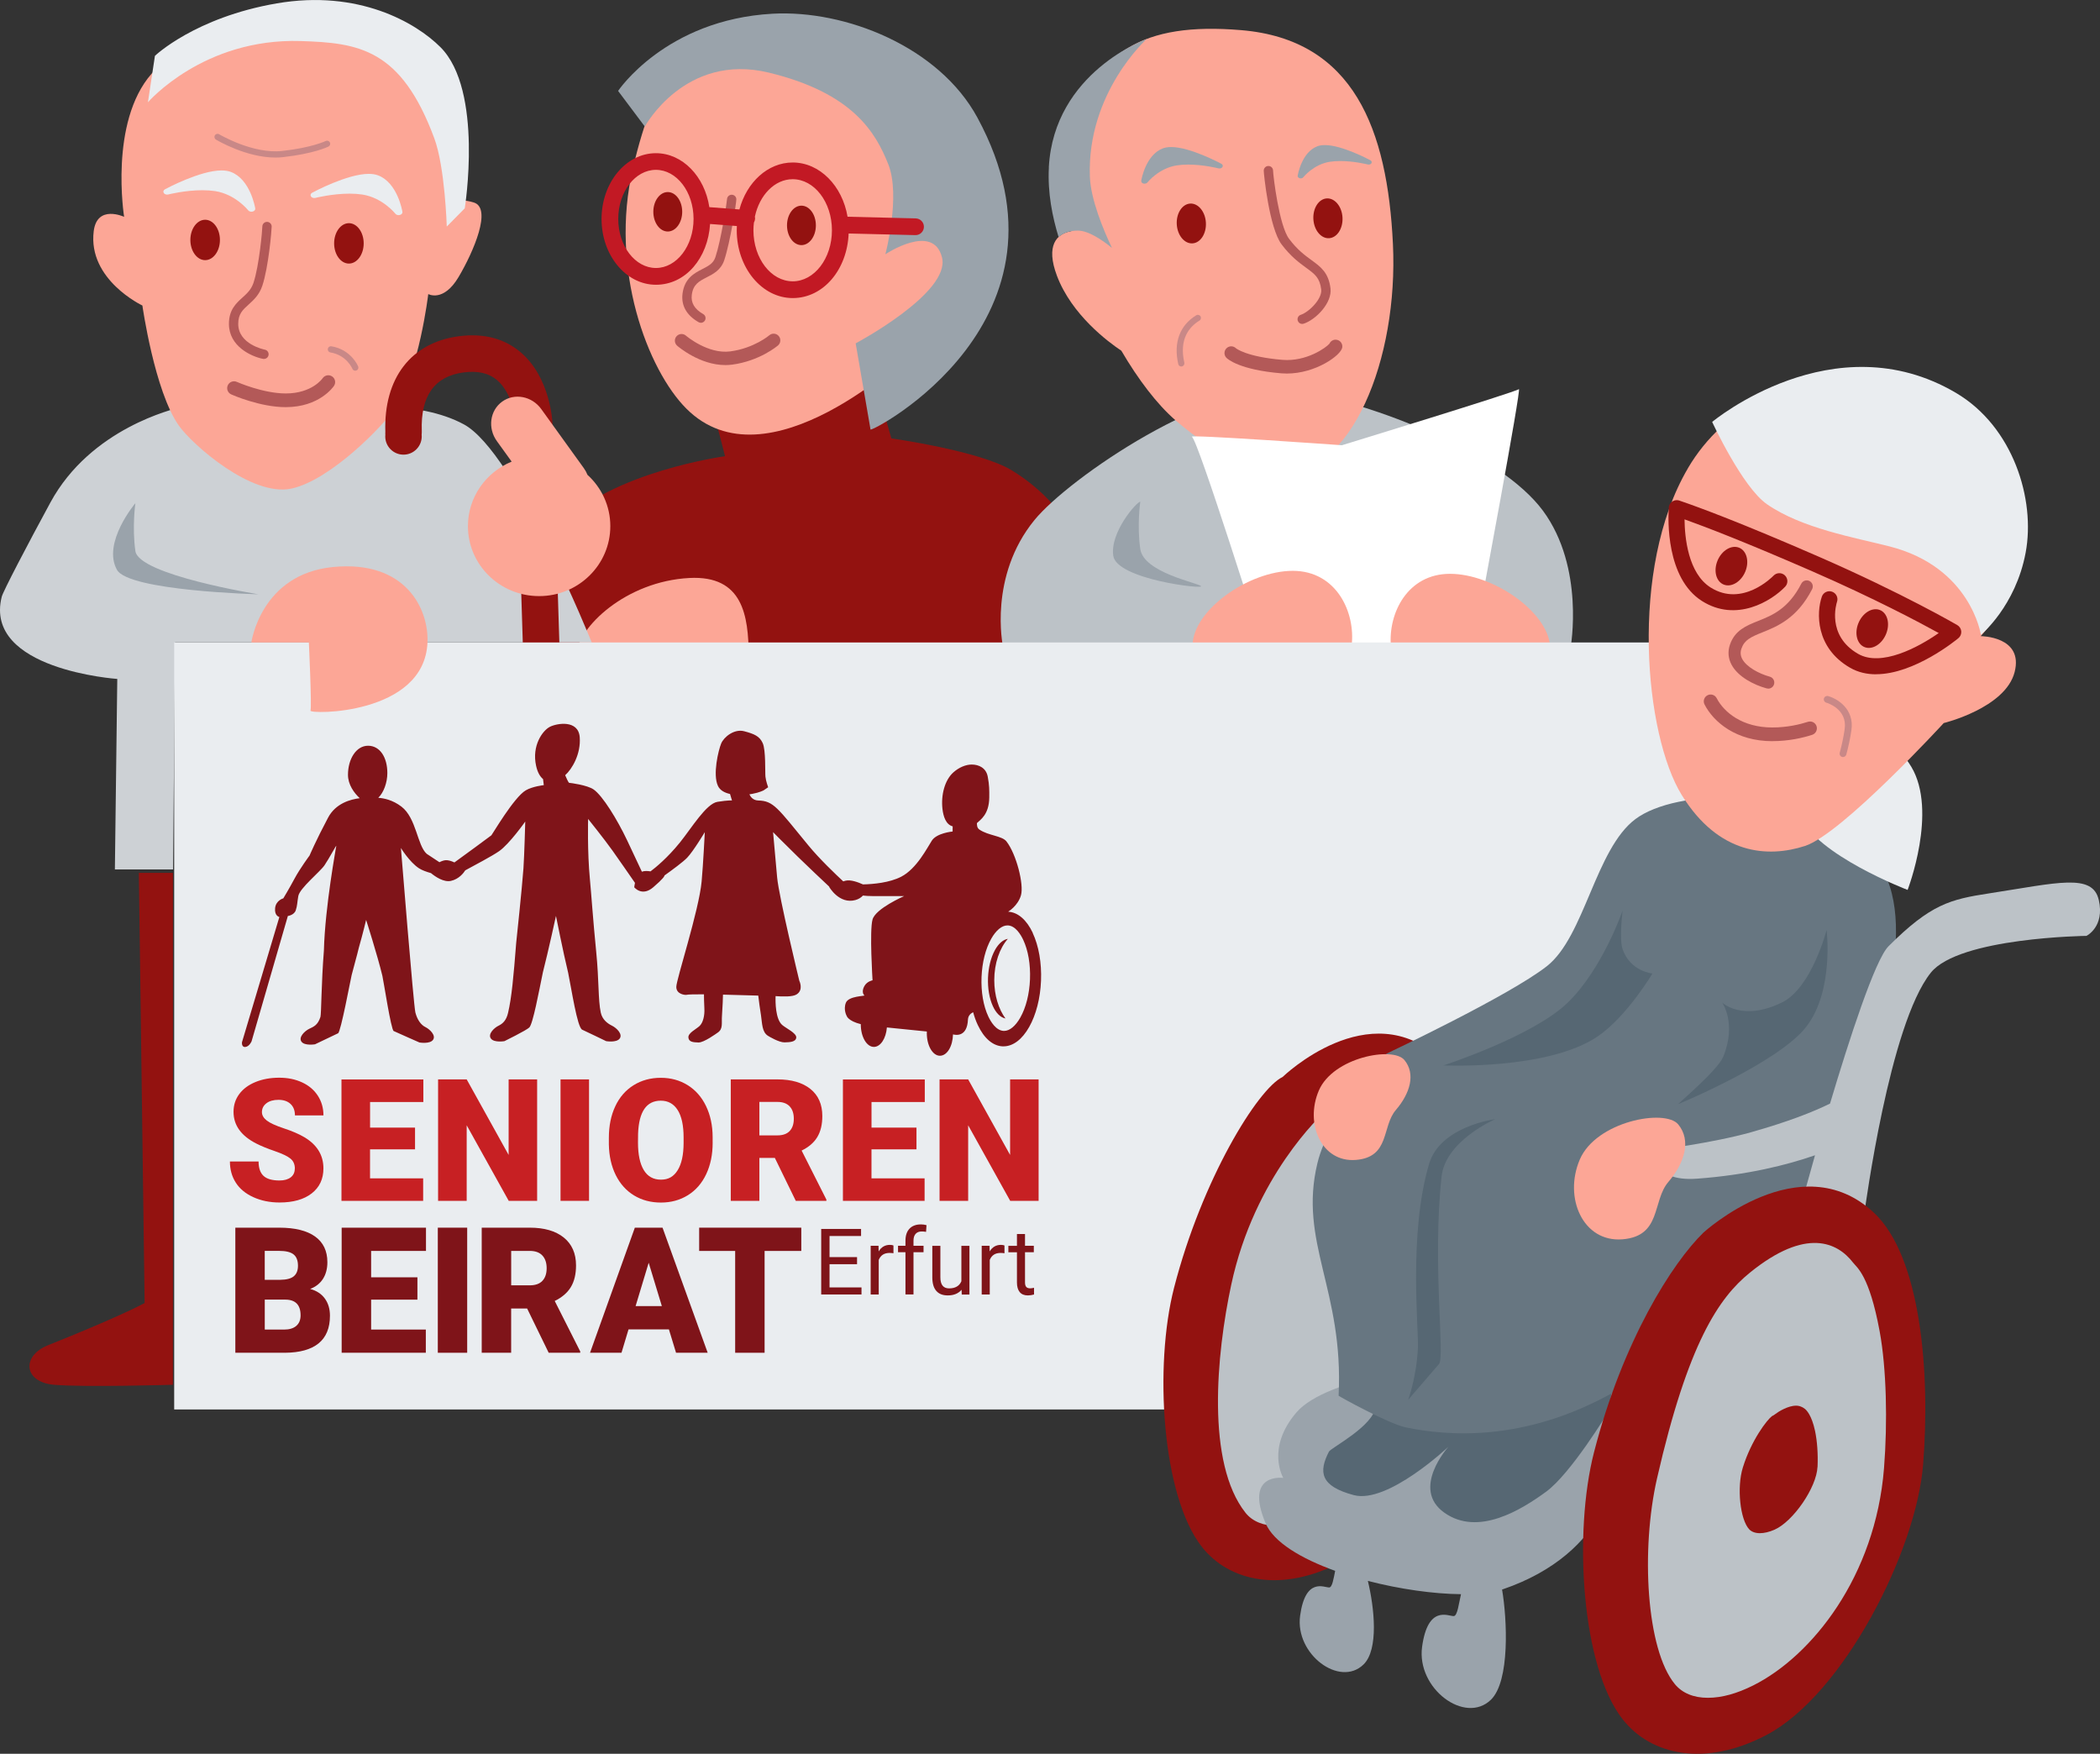 <?xml version="1.0" encoding="UTF-8"?><svg id="Ebene_2" xmlns="http://www.w3.org/2000/svg" viewBox="0 0 674.88 563.59"><rect x="0" y="0" width="674.88" height="563.59" fill="#333333" stroke="none"/><defs><style>.cls-1{fill:#677681;}.cls-2{fill:#eaedf0;}.cls-3{fill:#fff;}.cls-4{fill:#fca696;}.cls-5{fill:#7f1419;}.cls-6{fill:#931210;}.cls-7{fill:#cdd1d5;}.cls-8{fill:#b35958;}.cls-9{fill:#bcc2c7;}.cls-10{fill:#c21924;}.cls-11{fill:#c72023;}.cls-12{fill:#c98887;}.cls-13{fill:#9aa3ab;}.cls-14{fill:#566773;}.cls-15{fill:none;stroke:#c98887;stroke-linecap:round;stroke-linejoin:round;stroke-width:2px;}</style></defs><g id="_Ebene_"><g><path class="cls-6" d="m168.1,210.55s-3.82-24.96,12.41-41.99c16.22-17.03,52.49-21.95,52.49-21.95,0,0-2.86-11.45-2.86-10.5s2.86-10.5,14.32-10.5c24.83,0,36.27-4.77,36.27-4.77l5.73,20.04s28.4,3.99,38.65,10.24c33.44,20.39,27.73,59.43,27.73,59.43h-184.72Z"/><path class="cls-4" d="m218.68,23.49c-.67.67-7.64-1.91-15.27,30.54-7.64,32.45,4.77,64.9,17.18,77.3,25.84,25.84,70.62-16.23,75.4-21,4.77-4.77,19.09-21,10.5-52.49-8.59-31.49-51.54-43.9-62.03-44.85-10.5-.95-24.81,9.54-25.77,10.5"/><path class="cls-6" d="m262.2,72.43c0,3.5-2.08,6.34-4.64,6.34s-4.64-2.84-4.64-6.34,2.08-6.34,4.64-6.34,4.64,2.84,4.64,6.34"/><path class="cls-6" d="m219.24,68.06c0,3.5-2.08,6.34-4.64,6.34s-4.64-2.84-4.64-6.34,2.08-6.34,4.64-6.34,4.64,2.84,4.64,6.34"/><path class="cls-8" d="m225.24,103.73c-.25,0-.51-.06-.74-.2-3.85-2.2-5.63-5.35-5.16-9.12.62-4.99,3.82-6.63,6.39-7.95,1.96-1.01,3.51-1.8,4.17-3.79,1.86-5.58,3.71-17.72,3.74-18.63.03-.81.69-1.46,1.5-1.46h.03c.82.02,1.47.66,1.47,1.48,0,1.09-1.92,13.63-3.89,19.56-1.05,3.15-3.49,4.41-5.65,5.51-2.43,1.25-4.35,2.23-4.78,5.65-.32,2.54.88,4.55,3.67,6.15.72.41.97,1.33.56,2.05-.28.48-.78.76-1.3.76Z"/><path class="cls-8" d="m233.11,117.32c-8.25,0-15.17-5.95-15.49-6.22-.89-.78-.99-2.14-.21-3.03.78-.89,2.13-.99,3.03-.21.11.1,7.09,6.03,14.28,5.06,7.59-1.01,12.47-5.13,12.51-5.17.9-.78,2.26-.67,3.03.23.77.9.67,2.26-.23,3.03-.24.2-5.9,4.99-14.74,6.17-.74.1-1.46.14-2.18.14Z"/><path class="cls-13" d="m198.64,29.22l8.59,11.45s12.94-23.87,39.9-17.32c26.96,6.54,34.29,19.24,38.34,29.44,4.06,10.21-.94,28.92-.94,28.92,0,0,15.42-10.31,18.21,1.05,2.79,11.36-27.75,27.58-27.75,27.58l4.77,27.68c0,1.11,69.67-35.03,34.36-100.21-12.35-22.8-42.43-34.7-65.85-33.4-34.36,1.91-49.63,24.81-49.63,24.81"/><path class="cls-4" d="m240.62,210.55c-.12-12.63-1.82-25.72-19.08-24.81-20.4,1.07-35.88,15.85-36.4,24.81h55.47Z"/><path class="cls-10" d="m294.29,70.18l-21.91-.53c-1.67-9.93-8.94-17.43-17.63-17.43-7.99,0-14.78,6.34-17.12,15.09l-9.67-.74c-1.48-9.85-8.61-17.34-17.17-17.34-9.63,0-17.47,9.48-17.47,21.14s7.84,21.14,17.47,21.14,16.72-8.63,17.41-19.53l8.61.66c-.02.45-.04.91-.04,1.37,0,12.01,8.07,21.78,17.99,21.78s17.52-9.22,17.97-20.75l21.44.52s.04,0,.07,0c1.45,0,2.65-1.16,2.68-2.62.04-1.48-1.14-2.71-2.62-2.75Zm-83.5,15.94c-6.67,0-12.1-7.07-12.1-15.77s5.43-15.77,12.1-15.77,12.1,7.07,12.1,15.77-5.43,15.77-12.1,15.77Zm43.96,4.28c-6.96,0-12.62-7.36-12.62-16.41,0-.85.06-1.67.16-2.48.19-.34.33-.72.36-1.13.02-.25,0-.5-.06-.73,1.47-6.94,6.35-12.06,12.15-12.06,6.96,0,12.62,7.36,12.62,16.41s-5.66,16.41-12.62,16.41Z"/></g><g><path class="cls-9" d="m504.75,208.05s4.63-25.58-8.87-43.9c-13.5-18.32-54.01-34.72-80.04-38.58-26.04-3.86-72.45,28.17-83.38,41.53-14.84,18.13-10.17,40.45-10.17,40.45l182.46.5Z"/><path class="cls-4" d="m447.65,78.45c-1.76-36.78-12.5-65.7-48.72-68.76-32.41-2.74-45.73,7.51-55.39,30.61-3.5,8.37-2.68,20.74.75,33.97-4.8.81-8.25,4.68-4.64,14.3,4.74,12.64,16.59,21.39,20.72,24.14,5.42,9.25,11.44,17.16,17.26,22.23,13.85,12.08,27.76,17.39,33.02,17.57,23.71.86,38.76-37.28,37-74.07Z"/><path class="cls-6" d="m378.18,72.07c.19,3.53,2.45,6.28,5.03,6.14s4.52-3.12,4.33-6.65c-.19-3.53-2.45-6.28-5.03-6.14-2.58.14-4.52,3.12-4.33,6.65"/><path class="cls-8" d="m418.49,104.1c-.63,0-1.21-.4-1.42-1.03-.26-.79.16-1.64.95-1.9,2.75-.92,6.95-5.21,6.58-8.16-.47-3.77-2.03-4.91-4.87-6.98-2.2-1.61-4.94-3.61-7.87-7.5-3.97-5.29-5.73-22.69-5.73-23.69,0-.83.67-1.5,1.5-1.5s1.5.67,1.5,1.49c.04,1.74,1.94,17.64,5.13,21.9,2.65,3.54,5.09,5.31,7.24,6.88,2.92,2.13,5.45,3.97,6.08,9.03.59,4.74-4.73,10.09-8.61,11.38-.16.05-.32.08-.47.08Zm-9.35-49.26h0,0Z"/><path class="cls-8" d="m413.56,120.04c-.59,0-1.18-.02-1.77-.07-13.43-1.12-17.25-4.58-17.64-4.97-.85-.85-.85-2.22,0-3.07.85-.85,2.22-.85,3.07,0h0s3.29,2.74,14.93,3.71c7.7.64,14.04-3.94,15.08-5.18.38-.86,1.3-1.42,2.28-1.28,1.19.16,2.02,1.25,1.86,2.44-.34,2.54-8.55,8.42-17.81,8.42Zm13.51-9h0s0,0,0,0Z"/><path class="cls-3" d="m475.59,196.25s13.5-72.09,12.53-71.19c-.96.9-56.87,18.02-56.87,18.02,0,0-50.13-3.6-48.2-2.7s22.75,67.15,22.75,67.15c0,0,63.93-.43,64.44,0,.52.43,5.34-11.28,5.34-11.28"/><path class="cls-4" d="m446.99,207.55c-.88-10.44,5.31-23.15,19-23.15s31.2,11.96,32.17,23.15h-51.17Z"/><path class="cls-4" d="m383.25,207.55c0-11.45,18.1-24.11,32.21-24.11s20.25,13.5,18.9,24.11h-51.11Z"/><path class="cls-13" d="m337.08,53.76c-.44,8.22,1.12,15.89,3.12,22.43,1.55-1.47,3.81-2.08,6.2-2.08,3.44,0,7.9,3.07,10.95,5.56-2.77-5.83-6.83-15.57-7.1-22.92-.96-27,18.29-44.23,18.29-44.23,0,0-29.82,10.55-31.48,41.25Z"/><path class="cls-13" d="m366.45,161.22c-1.09,0-9.77,9.77-8.68,17.37,1.09,7.6,29.31,10.85,28.22,9.77-1.09-1.09-18.45-4.34-19.54-11.94-1.09-7.6,0-15.2,0-15.2"/><path class="cls-12" d="m379.63,117.78c-.46,0-.87-.31-.97-.78-1.58-6.89.48-12.45,5.78-15.68.47-.29,1.09-.14,1.37.33.29.47.14,1.09-.33,1.37-3.19,1.94-6.62,5.86-4.87,13.52.12.54-.21,1.07-.75,1.2-.08.02-.15.03-.22.03Z"/><path class="cls-13" d="m367.84,59.02c.37,0,.72-.15.92-.4.04-.05,3.65-4.58,9.42-5.47,1.11-.17,2.34-.26,3.67-.26,4.94,0,9.66,1.2,9.71,1.21.11.03.23.04.34.04.4,0,.78-.17.96-.46.24-.37.09-.82-.35-1.05-.41-.22-10.05-5.38-16.13-5.38-1.04,0-1.94.15-2.7.44-5.52,2.13-6.87,10.07-6.92,10.41-.06.39.24.76.72.89.12.03.23.05.35.05"/><path class="cls-13" d="m418.01,57.32c.33,0,.66-.13.84-.37.03-.04,3.31-4.16,8.55-4.97,1-.15,2.13-.23,3.33-.23,4.49,0,8.77,1.09,8.82,1.1.1.03.21.04.31.04.36,0,.7-.15.87-.42.22-.33.08-.74-.31-.96-.37-.2-9.12-4.89-14.65-4.89-.94,0-1.76.13-2.45.4-5.01,1.93-6.23,9.14-6.28,9.45-.06.35.21.69.65.81.11.03.21.04.32.04"/><path class="cls-6" d="m422.08,70.41c.19,3.53,2.45,6.28,5.03,6.14,2.58-.14,4.52-3.12,4.33-6.65-.19-3.53-2.45-6.28-5.03-6.14-2.58.14-4.52,3.12-4.33,6.65"/></g><path class="cls-7" d="m57.82,130.9c-1.74.54-28.6,6.6-41.63,30.59-7.38,13.59-15.19,28.51-15.64,30.3-5.86,23.46,37.14,26.39,37.14,26.39l-.77,61.22h18.7l.64-72.95h133.9s-24.53-61.05-41.04-70.05c-15.04-8.2-37.11-5.18-37.52-5.33,0,0-14.47,18.49-28.14,20.64-13.67,2.14-25.64-20.81-25.64-20.81"/><path class="cls-6" d="m55.57,419.59v-139.1h-10.95l1.86,138.25c-1.35.73-9.09,4.78-31.05,13.56-8.61,3.44-7.84,11.88,1.95,12.71,9.8.83,38.18,0,38.18,0v-25.41h0Z"/><path class="cls-4" d="m91.69,5.34c-1.95.92-29.32,2.76-43,18.38-13.68,15.63-8.8,45.96-8.8,45.96,0,0-8.69-4.06-9.77,4.6-1.95,15.63,15.64,23.9,15.64,23.9,0,0,3.91,27.58,11.73,38.61,4.37,6.17,23.46,22.98,36.16,20.22,12.71-2.76,29.79-20.49,33.23-25.74,7.82-11.95,10.75-36.77,10.75-36.77,0,0,4.89,2.76,9.77-5.52,4.89-8.27,10.75-22.06,4.89-23.9-5.86-1.84-7.82.92-7.82.92,0,0,9.22-26.3,0-39.52C125.9-.18,91.69,5.34,91.69,5.34"/><path class="cls-2" d="m49.79,17.94l-2.25,14.93s17.77-20.65,49.04-19.68c18.62.58,32.3,2.37,43,31.28,3.43,9.26,4,28.34,4,28.34l5.78-5.86s6.1-37.88-7.82-51.8c-7.93-7.93-26.39-18.57-52.56-14.07-26.32,4.52-39.19,16.87-39.19,16.87"/><path class="cls-6" d="m70.68,77.11c0,3.58-2.13,6.49-4.75,6.49s-4.75-2.91-4.75-6.49,2.13-6.49,4.75-6.49,4.75,2.91,4.75,6.49"/><path class="cls-6" d="m116.88,78.21c0,3.58-2.13,6.49-4.75,6.49s-4.75-2.91-4.75-6.49,2.13-6.49,4.75-6.49,4.75,2.91,4.75,6.49"/><path class="cls-8" d="m84.85,115.36c-.09,0-.19,0-.29-.03-3.8-.74-10.99-4.03-10.99-11.25,0-4.52,2.3-6.6,4.33-8.44,1.46-1.32,2.83-2.56,3.56-4.74,1.86-5.58,2.85-17.07,2.85-18.1,0-.83.67-1.5,1.5-1.5h0c.83,0,1.5.67,1.5,1.5,0,1.12-1,13.03-3.01,19.04-.98,2.93-2.79,4.57-4.4,6.02-1.87,1.69-3.34,3.02-3.34,6.21,0,6.53,8.21,8.23,8.56,8.3.81.16,1.34.95,1.18,1.76-.14.72-.77,1.21-1.47,1.21Z"/><path class="cls-8" d="m91.82,130.84c-8.25,0-17.14-3.93-17.51-4.1-1.11-.5-1.61-1.8-1.11-2.91.5-1.11,1.8-1.6,2.91-1.11.08.04,8.42,3.72,15.72,3.72,8.37,0,11.73-4.7,11.86-4.9.69-.99,2.05-1.25,3.05-.57,1,.68,1.27,2.03.6,3.03-.19.28-4.69,6.84-15.51,6.84Z"/><path class="cls-15" d="m106.35,112.27c5.86.98,7.82,5.86,7.82,5.86"/><path class="cls-13" d="m37.59,183.11c3.75,6.82,45.45,7.87,45.45,7.87,0,0-38.43-6.18-39.53-13.88-1.1-7.7,0-15.4,0-15.4,0,0-10.74,12.67-5.93,21.41Z"/><path class="cls-2" d="m128.11,69.14c-.42,0-.82-.17-1.04-.45-.04-.05-4.11-5.16-10.61-6.17-1.25-.19-2.64-.29-4.13-.29-5.57,0-10.89,1.35-10.94,1.36-.13.03-.26.05-.38.05-.45,0-.87-.19-1.08-.52-.27-.42-.11-.92.39-1.19.46-.25,11.32-6.06,18.17-6.06,1.17,0,2.19.17,3.04.49,6.22,2.4,7.73,11.34,7.8,11.72.07.44-.27.85-.81,1-.13.04-.26.05-.4.05"/><path class="cls-2" d="m80.81,68.04c-.42,0-.82-.17-1.04-.45-.04-.05-4.11-5.16-10.61-6.17-1.25-.19-2.64-.29-4.13-.29-5.57,0-10.89,1.35-10.94,1.36-.13.03-.26.05-.38.05-.45,0-.87-.19-1.08-.52-.27-.42-.11-.92.39-1.19.46-.25,11.32-6.06,18.17-6.06,1.17,0,2.19.17,3.04.49,6.22,2.4,7.73,11.34,7.8,11.72.07.44-.27.85-.81,1-.13.04-.26.05-.4.05"/><path class="cls-12" d="m88.5,50.63c-9.37,0-18.67-5.51-19.1-5.77-.47-.28-.63-.9-.34-1.37.28-.47.9-.63,1.37-.34.11.06,10.82,6.42,20.28,5.36,9.55-1.06,13.92-3.18,13.96-3.2.49-.24,1.09-.04,1.34.45.25.49.05,1.09-.45,1.34-.19.09-4.67,2.29-14.64,3.4-.81.09-1.62.13-2.43.13Z"/><path class="cls-6" d="m149.01,119.68c4.53-.59,8.03.2,10.68,2.43,4.68,3.92,6.03,11.78,6.15,14.41l1.45,46.92c.25,8.11.5,16.22.73,23.37h11.75c-.65-20.69-1.6-51.06-2.21-70.69-.02-.6-.68-14.84-10.27-22.94-5.25-4.43-11.91-6.16-19.8-5.13-15.38,2.01-24.21,13.49-23.65,30.72-.03.32-.02.64,0,.96-.02.17-.03.35-.03.52,0,3.24,2.63,5.86,5.86,5.86s5.86-2.63,5.86-5.86c0-.19-.01-.37-.03-.55.04-.38.06-.78.05-1.21-.4-11.27,4.13-17.6,13.45-18.81"/><path class="cls-4" d="m188.79,152.58c-.29-.72-.66-1.43-1.14-2.1-1.3-1.81-12.41-17.23-13.71-19.03-3-4.16-8.62-5.23-12.56-2.39s-4.71,8.51-1.71,12.68c.5.7,2.46,3.42,4.76,6.6-8.25,3.4-14.05,11.4-14.05,20.74,0,12.41,10.24,22.48,22.88,22.48s22.88-10.06,22.88-22.48c0-6.52-2.83-12.39-7.35-16.5Z"/><rect class="cls-2" x="55.98" y="206.46" width="506.23" height="246.48"/><g><path class="cls-5" d="m214.96,427.21h-12.97l-2.26,7.51h-10.11l14.4-40.2h8.9l14.51,40.2h-10.17l-2.29-7.51Zm-10.7-7.48h8.44l-4.23-13.94-4.21,13.94Z"/><path class="cls-5" d="m257.5,402h-11.78v32.72h-9.46v-32.72h-11.57v-7.48h32.82v7.48Z"/><g><g><path class="cls-11" d="m94.76,375.53c0-1.38-.48-2.45-1.43-3.22-.95-.77-2.62-1.56-5.01-2.39-2.39-.82-4.35-1.62-5.86-2.39-4.94-2.48-7.41-5.9-7.41-10.24,0-2.16.62-4.07,1.85-5.72,1.23-1.65,2.97-2.94,5.22-3.86,2.25-.92,4.78-1.38,7.59-1.38s5.2.5,7.37,1.5c2.17,1,3.86,2.43,5.06,4.28,1.2,1.85,1.81,3.96,1.81,6.34h-9.16c0-1.59-.48-2.82-1.43-3.7-.95-.88-2.24-1.31-3.86-1.31s-2.94.37-3.89,1.11c-.95.74-1.43,1.68-1.43,2.83,0,1,.52,1.91,1.57,2.72,1.05.81,2.89,1.65,5.52,2.52,2.63.87,4.8,1.8,6.49,2.8,4.12,2.43,6.18,5.78,6.18,10.05,0,3.41-1.26,6.09-3.77,8.04-2.51,1.95-5.96,2.92-10.34,2.92-3.09,0-5.89-.57-8.39-1.7-2.5-1.13-4.39-2.69-5.65-4.66-1.27-1.97-1.9-4.25-1.9-6.82h9.21c0,2.09.53,3.63,1.58,4.62,1.06.99,2.77,1.49,5.14,1.49,1.52,0,2.72-.34,3.6-1,.88-.67,1.32-1.61,1.32-2.83Z"/><path class="cls-11" d="m133.37,369.34h-14.45v9.33h17.07v7.24h-26.25v-39.03h26.31v7.26h-17.12v8.23h14.45v6.97Z"/><path class="cls-11" d="m172.63,385.9h-9.14l-13.51-24.28v24.28h-9.19v-39.03h9.19l13.48,24.28v-24.28h9.16v39.03Z"/><path class="cls-11" d="m189.3,385.9h-9.16v-39.03h9.16v39.03Z"/><path class="cls-11" d="m229.03,367.2c0,3.81-.69,7.18-2.07,10.11-1.38,2.93-3.34,5.19-5.88,6.77-2.54,1.58-5.43,2.37-8.68,2.37s-6.12-.76-8.64-2.29c-2.51-1.53-4.47-3.71-5.88-6.55-1.4-2.84-2.14-6.1-2.21-9.78v-2.2c0-3.82.69-7.2,2.06-10.12,1.37-2.92,3.33-5.18,5.89-6.77,2.56-1.59,5.47-2.38,8.73-2.38s6.11.79,8.64,2.36c2.53,1.57,4.5,3.81,5.9,6.71,1.4,2.9,2.12,6.23,2.13,9.98v1.8Zm-9.34-1.64c0-3.88-.63-6.82-1.9-8.83-1.27-2.01-3.08-3.02-5.43-3.02-4.61,0-7.04,3.54-7.3,10.61l-.03,2.87c0,3.82.62,6.76,1.86,8.82,1.24,2.06,3.08,3.08,5.52,3.08s4.11-1.01,5.37-3.03c1.26-2.02,1.89-4.92,1.91-8.71v-1.8Z"/><path class="cls-11" d="m249.01,372.1h-4.97v13.8h-9.19v-39.03h15c4.52,0,8.05,1.03,10.6,3.08,2.55,2.05,3.82,4.95,3.82,8.7,0,2.71-.54,4.96-1.61,6.75-1.07,1.78-2.75,3.23-5.04,4.34l7.96,15.76v.4h-9.84l-6.73-13.8Zm-4.97-7.24h5.81c1.74,0,3.06-.47,3.94-1.41.88-.94,1.32-2.25,1.32-3.94s-.44-3.01-1.33-3.96c-.89-.96-2.2-1.44-3.93-1.44h-5.81v10.75Z"/><path class="cls-11" d="m294.52,369.34h-14.45v9.33h17.07v7.24h-26.25v-39.03h26.31v7.26h-17.12v8.23h14.45v6.97Z"/><path class="cls-11" d="m333.79,385.9h-9.14l-13.51-24.28v24.28h-9.19v-39.03h9.19l13.48,24.28v-24.28h9.16v39.03Z"/></g><path class="cls-5" d="m75.63,434.72v-40.2h14.1c5.05,0,8.89.95,11.53,2.84s3.95,4.65,3.95,8.26c0,2.08-.47,3.86-1.4,5.33-.94,1.47-2.31,2.56-4.13,3.26,2.05.55,3.62,1.58,4.72,3.09,1.1,1.51,1.64,3.35,1.64,5.52,0,3.94-1.22,6.9-3.65,8.88-2.44,1.98-6.04,2.99-10.83,3.02h-15.94Zm9.46-23.44h4.93c2.07-.02,3.54-.41,4.42-1.16s1.32-1.87,1.32-3.35c0-1.7-.48-2.92-1.43-3.67-.95-.75-2.49-1.12-4.61-1.12h-4.64v9.3Zm0,6.35v9.64h6.2c1.71,0,3.02-.4,3.94-1.2.92-.8,1.37-1.93,1.37-3.38,0-3.35-1.63-5.03-4.88-5.05h-6.63Z"/><path class="cls-5" d="m134.15,417.65h-14.88v9.61h17.58v7.46h-27.05v-40.2h27.1v7.48h-17.63v8.48h14.88v7.18Z"/><path class="cls-5" d="m150.14,434.72h-9.44v-40.2h9.44v40.2Z"/><path class="cls-5" d="m169.39,420.5h-5.12v14.22h-9.46v-40.2h15.45c4.66,0,8.3,1.06,10.92,3.17,2.62,2.12,3.94,5.1,3.94,8.96,0,2.8-.55,5.11-1.66,6.95s-2.84,3.33-5.19,4.47l8.2,16.23v.41h-10.14l-6.93-14.22Zm-5.12-7.45h5.99c1.8,0,3.15-.48,4.06-1.45.91-.97,1.36-2.32,1.36-4.05s-.46-3.1-1.37-4.08c-.92-.99-2.27-1.48-4.04-1.48h-5.99v11.07Z"/><g><path class="cls-5" d="m275.43,406.26h-8.84v7.46h10.27v2.27h-12.95v-21.06h12.81v2.27h-10.13v6.78h8.84v2.27Z"/><path class="cls-5" d="m287.13,402.74c-.39-.07-.82-.1-1.27-.1-1.7,0-2.85.75-3.46,2.24v11.11h-2.59v-15.65h2.52l.04,1.81c.85-1.4,2.05-2.1,3.61-2.1.5,0,.89.07,1.15.2v2.49Z"/><path class="cls-5" d="m290.99,415.99v-13.58h-2.39v-2.07h2.39v-1.61c0-1.68.43-2.98,1.3-3.89.87-.92,2.1-1.37,3.68-1.37.6,0,1.19.08,1.78.24l-.14,2.16c-.44-.09-.91-.13-1.4-.13-.84,0-1.49.25-1.95.76-.46.51-.69,1.24-.69,2.18v1.65h3.23v2.07h-3.23v13.58h-2.59Z"/><path class="cls-5" d="m309.03,414.45c-1.01,1.22-2.49,1.84-4.44,1.84-1.62,0-2.85-.48-3.69-1.45-.85-.97-1.27-2.4-1.28-4.3v-10.18h2.59v10.11c0,2.37.93,3.56,2.8,3.56,1.98,0,3.3-.76,3.95-2.29v-11.38h2.59v15.65h-2.47l-.06-1.55Z"/><path class="cls-5" d="m322.81,402.74c-.39-.07-.82-.1-1.27-.1-1.7,0-2.85.75-3.46,2.24v11.11h-2.59v-15.65h2.52l.04,1.81c.85-1.4,2.05-2.1,3.61-2.1.5,0,.89.07,1.15.2v2.49Z"/><path class="cls-5" d="m329.41,396.55v3.79h2.83v2.07h-2.83v9.72c0,.63.13,1.1.38,1.41.25.31.68.47,1.29.47.3,0,.71-.06,1.23-.17v2.16c-.68.19-1.34.29-1.99.29-1.16,0-2.03-.36-2.62-1.08s-.88-1.75-.88-3.08v-9.71h-2.76v-2.07h2.76v-3.79h2.59Z"/></g><g><path class="cls-5" d="m331.92,299.82c-1.98-4.21-4.76-6.63-7.85-6.83l-.03-.05s3.09-1.83,4.07-5.24c.99-3.46-1.46-13.17-4.65-17.29-1.43-1.85-5.81-1.84-8.72-3.83-.8-.55-.77-1.48-.79-2.07,1.12-1.1,3.92-2.74,3.97-8.28.02-2.22.04-3.88-.49-6.66-.53-2.81-2.86-3.87-5.13-3.88-1.93-.01-4.14.93-5.92,2.52-2.8,2.51-4.01,7.32-3.5,11.76.27,2.32,1.06,5,3.28,5.58l-.02,1.66c-.28.03-5.1.51-6.67,2.92-1.47,2.26-4.87,9.06-9.88,11.62-3.71,1.9-8.82,2.38-12.25,2.46-1.53-.69-4.01-1.61-5.62-1.19-.24.06-.48.13-.73.21-2.33-2.16-7.65-7.22-11.19-11.54-9.99-12.17-11.19-14.31-16.13-14.45-1.62-.05-2.44-1.11-2.84-1.98.37-.05.69-.1.95-.15,2.33-.43,3.63-1.13,3.63-1.13l1.45-.99s-.73-1.98-.87-3.4c-.15-1.42.15-8.5-.87-10.77-1.02-2.27-2.76-2.98-5.96-3.83-3.2-.85-6.54,1.84-7.41,3.97s-2.76,9.92-1.02,13.6c.68,1.45,2.18,2.21,3.88,2.59l.63,2.09s-1.02-.14-4.65.43-8.31,8.39-12.06,13.04c-4.04,5-7.83,8.08-9.47,9.31-.96-.15-1.89-.18-2.59.05-.06.02-.12.04-.18.07-1.22-2.62-3.03-6.48-4.77-10.14-3.18-6.69-7.83-14.26-10.75-16.3-2.03-1.42-7.56-2.13-7.85-2.13-.22,0-.96-1.67-1.29-2.45,2.2-1.96,5.09-6.8,4.68-12.21-.43-5.67-7.31-4.52-9.62-3.33-2.31,1.2-5.84,6.01-4.4,12.53.49,2.22,1.33,3.51,2.23,4.25l.24,1.95s-3.61.39-5.79,1.67c-3.81,2.23-10.75,14.17-11.05,14.45-.26.25-9.65,7.1-11.88,8.72-.97-.45-1.98-.77-2.79-.72-.64.04-1.34.3-2.03.65-1.93-1.26-3.96-2.59-4.09-2.7-3.05-2.69-3.3-11.48-8.12-15.17-2.83-2.16-5.65-2.7-7.44-2.83,1.72-1.67,2.91-4.87,2.91-7.94,0-5.09-2.39-8.79-6.2-8.79s-6.45,4.27-6.45,9.35c0,3.15,1.98,5.85,3.78,7.51-2.97.36-7.73,1.64-10.17,6.24-3.92,7.37-5.96,12.19-5.96,12.19,0,0-3.05,4.11-4.8,7.37-1.74,3.26-3.63,6.38-3.63,6.38,0,0-2.38.63-2.64,3.15-.26,2.52,1.37,2.85,1.37,2.85l-12.01,40.23s-.23,1.67,1.08,1.53,2-1.82,2-1.82l11.66-40.27s2.02-.26,2.54-1.83.43-2.36.81-4.55c.44-2.55,6.98-7.79,8.43-9.92s3.78-6.52,3.78-6.24c0,.27-3.6,19.33-3.98,33.65-.83,10.43-.82,20.41-1.11,21.33-.87,2.69-2.18,3.12-3.63,3.83s-3.49,2.69-2.47,4.11,4.36.85,4.36.85c0,0,6.54-3.12,7.41-3.54s4-17.22,4.36-18.71c.49-2.04,1.76-6.38,2.28-8.68,1.41-4.95,2.37-9.04,2.37-9.04,0,0,3.63,11.34,5.23,18,.36,1.49,2.76,17.29,3.63,17.71s8.28,3.68,8.28,3.68c0,0,3.34.57,4.36-.85,1.02-1.42-1.02-3.4-2.47-4.11s-2.62-2.41-3.2-4.68c-.58-2.27-4.65-52.86-4.65-52.86,0,0,2.76,4.53,5.81,6.52.93.61,2.34,1.12,3.85,1.55,1.38,1.14,4.09,3.01,6.41,2.5,2.6-.57,4.1-2.58,4.61-3.39,3.08-1.68,8.52-4.53,10.85-6.14,3.34-2.31,8.43-9.54,8.43-9.54,0,0-.3,11.06-.58,15.02-.44,6.24-2.33,23.95-2.33,23.95-.85,10.81-1.45,17.57-2.62,22.53-.53,2.28-1.59,3.4-3.05,4.11s-3.49,2.69-2.47,4.11c1.02,1.42,4.36.85,4.36.85,0,0,7.02-3.45,7.99-4.39,1.16-1.13,3.1-11.6,4.36-17.71,1.79-6.98,4.21-18.14,4.21-18.14,0,0,2.29,11.56,3.92,18.28,1.04,4.99,2.91,17.57,4.51,18.28,1.01.45,7.7,3.68,7.7,3.68,0,0,3.34.57,4.36-.85,1.02-1.42-1.02-3.4-2.47-4.11-1.45-.71-3.15-1.96-3.63-4.25-.87-4.11-.54-10.23-1.45-19.41-1.02-10.2-1.61-19.02-2.03-23.38-.87-8.93-.58-19.41-.58-19.41,0,0,5.23,6.52,7.85,10.2,2,2.82,5.62,8.04,7.21,10.34-.18.81-.23,1.42-.23,1.42,0,0,2.47,3.12,6.1,0,3.24-2.78,3.62-3.57,3.61-3.79,2.59-1.85,6.03-4.39,7.29-5.71,2.03-2.13,5.67-8.22,5.67-8.22,0,0-.52,10.5-1.02,15.87-.87,9.35-8.14,31.46-8.14,33.87s2.88,2.62,3.2,2.55c.66-.15,2.84-.19,5.69-.17.01.87.02,2.63.13,4.56.13,2.27-.42,4.62-1.6,5.67-1.21,1.08-3.67,2.22-3.53,3.66.13,1.41,1.49,1.54,3.24,1.59,1.75.04,5.74-2.88,6.1-3.12,1.89-1.23,1.26-2.98,1.45-5.53.23-3.08.3-5.8.32-6.73,4.13.09,8.45.23,11.34.31.2,1.9.54,4.09.89,6.42.38,2.53.29,5.24,2.18,6.47.36.24,3.61,2.18,5.36,2.14s3.65-.13,3.78-1.54c.13-1.44-3.33-3-4.55-4.08-2.13-1.9-2.17-7.32-2.09-9.24,2.18.15,5.43.29,6.75-.55,2.34-1.46.87-4.39.87-4.39,0,0-6.54-26.92-7.12-33.16-.24-2.56-1.31-14.6-1.31-14.6,0,0,2.9,2.97,7.99,7.94,3.26,3.18,7.82,7.48,10.09,9.61-.04.02-.06.03-.06.03,0,0,3.2,5.67,8.43,4.25,1.09-.3,1.87-.84,2.43-1.45.85.1,1.87.17,3.09.17h10.17s-9.16,3.97-10.17,7.51c-1.02,3.54,0,19.56,0,19.56,0,0-1.74.28-2.62,1.84s-.44,2.69,0,2.98-5.09.14-5.96,2.41c-.87,2.27.29,4.25.29,4.25,0,0,.45,1.59,4.51,2.61,0,.03,0,.06,0,.08,0,3.99,1.89,7.23,4.21,7.23,2.13,0,3.9-2.72,4.18-6.25,4,.39,8.83.88,12.84,1.3,0,.19-.01.37-.01.56,0,3.99,1.89,7.23,4.21,7.23s4.1-3.04,4.21-6.86c1.04.27,4.55.79,4.8-4.76.06-1.25.86-1.99,1.67-2.37.4,1.48.9,2.87,1.5,4.13,2,4.26,4.82,6.68,7.94,6.84.1,0,.21,0,.31,0h0c3.06,0,6-2.21,8.26-6.23,2.22-3.94,3.58-9.22,3.8-14.86.23-5.73-.72-11.19-2.68-15.36Zm-.91,14.9c-.19,4.7-1.29,9.06-3.11,12.28-1.54,2.73-3.43,4.29-5.2,4.29-.05,0-.1,0-.16,0-2.45-.12-4.14-2.96-4.93-4.65-1.59-3.39-2.36-7.9-2.17-12.68.19-4.7,1.29-9.06,3.11-12.28,1.54-2.73,3.43-4.29,5.2-4.29.05,0,.1,0,.16,0,2.45.12,4.14,2.96,4.93,4.65,1.59,3.39,2.36,7.9,2.17,12.68Z"/><path class="cls-5" d="m319.73,305.35c-1.29,2.34-2.07,5.48-2.21,8.83-.13,3.41.42,6.65,1.55,9.13,1.04,2.28,2.47,3.67,4.06,3.99-2.21-3.02-3.6-7.42-3.6-12.32,0-5.45,1.72-10.27,4.37-13.28-1.55.27-3.01,1.54-4.18,3.65Z"/></g></g></g><path class="cls-4" d="m80.78,206.46s3.02-22,26.3-24.25c23.28-2.25,30.75,13.46,30.3,24.25-.98,23.46-38.05,23.12-37.6,21.91.46-1.2-.52-21.91-.52-21.91h-18.48Z"/><g><path class="cls-6" d="m412.14,346.12c-7.96,3.87-25.88,32.91-34.84,67.75-6.41,24.94-3.98,66.78,8.96,83.24,8.72,11.09,25.6,14.95,44.8,4.84,23.89-12.58,47.78-57.1,48.78-84.2,1-27.1-2.16-63.7-16.92-77.43-22.9-21.29-50.77,5.81-50.77,5.81"/><path class="cls-9" d="m410.51,490.37c4.22,0,9.12-1.33,14.15-3.86,18.26-9.16,40.93-47.16,41.82-70.11.56-14.46-.31-28.76-2.43-40.25-3.24-17.54-8.34-23.2-9.83-24.51-3.59-3.18-6.43-3.59-8.51-3.59-7.92,0-17.2,6.73-19.91,9.15-1.09,1.03-22.64,20.75-30.11,55.63-4.79,22.36-8.1,57.31,4.58,73.31,2.23,2.81,5.82,4.22,10.24,4.22"/><path class="cls-13" d="m528.58,443.3c-1.98-.96-64.39-4.82-64.39-4.82,0,0-37.64,3.85-47.55,15.41-9.91,11.56-4.23,21.04-4.23,21.04,0,0-12.61-1.78-5.68,14.59,2.57,6.07,11.4,11.34,22.35,15.28-.51,2.51-.92,5.34-1.92,5.34-1.7,0-7.64-3.3-9.34,9.08-1.7,12.38,12.73,23.11,20.37,15.68,4.94-4.8,3.49-18.2,1.4-26.87,10.22,2.65,21.08,4.19,29.93,4.27-.7,2.93-1.11,7.04-2.36,7.04-1.84,0-8.29-3.58-10.14,9.86-1.84,13.44,13.82,25.09,22.12,17.02,6.15-5.98,5.22-25.89,3.58-35.41.09-.03.19-.06.28-.09,16.84-5.78,26.75-15.41,31.7-25.04,4.95-9.63,15.85-41.42,13.87-42.38Z"/><path class="cls-14" d="m442.08,451.91c6.41,2.74,9.49,3.56,18.69,5.1,16.12,2.69,49.28-6.8,58.69-14.71-2.1,6.97-2.81,11.74-2.81,11.74,0,0-11.86,19.56-19.78,25.34-7.93,5.78-21.8,14.45-32.69,6.74-10.9-7.7,1.3-21.2,1.3-21.2,0,0-19.49,18.44-30.39,15.55-10.9-2.89-11.34-7.49-8-13.99.61-1.19,14.59-8.35,14.98-14.57"/><path class="cls-1" d="m451.82,458.71c-5.52-1.13-21.64-10.05-21.63-10.19,1.7-33.98-12.96-49.31-6.8-74.76,3.96-16.37,22.23-35.18,22.23-35.18,0,0,39.37-18.56,51.51-28.1,12.14-9.54,15.59-37.65,28.47-47.28,12.88-9.63,51.41-11.45,74.3,9.63,18.82,17.34,4.95,57.79-2.97,78.01-6.91,17.65-15.69,38.11-29,41.42-31.39,7.81-44.21,38.58-48.89,54.89-29.38,16.66-54.29,14.21-67.22,11.56"/><path class="cls-9" d="m674.48,289.2c-1.98-8.67-13.21-5.5-35.29-2.1-12.35,1.9-18.69,3.4-32.28,16.99-4.34,4.34-12.63,29.93-18.79,50.55-5.28,2.61-13.29,5.8-25.37,9.21-12.37,3.49-30.71,5.78-30.71,5.78,0,0-2.08,10.28,13.39,9.14,16.09-1.19,28.78-4.36,37.86-7.52-1.79,6.31-2.91,10.41-2.91,10.41,0,0,18.94,7.37,18.82,7.81.22-.95,7.94-60.18,21.31-76.89,9.06-11.33,50.02-11.83,50.02-11.83,0,0,5.94-2.89,3.96-11.56Z"/><path class="cls-6" d="m547.45,396.09c-9.95,9.67-25.93,34.67-35.18,70.61-6.61,25.72-4.11,68.88,9.24,85.85,9,11.44,26.41,15.42,46.21,4.99,24.64-12.98,48.09-58.97,50.31-86.85,2.35-29.48-.66-66.89-15.88-81.05-23.62-21.96-54.7,6.45-54.7,6.45"/><path class="cls-9" d="m604.06,427.79c-3.35-18.09-7.3-20.42-8.54-22.04-4.97-6.45-15.06-11.44-33.15,3.22-9.95,8.06-19.89,22.56-29.84,66.08-5.25,22.98-3.48,55.02,5.75,66.19,2.36,2.85,6.01,4.36,10.56,4.36s9.4-1.38,14.6-3.98c18.84-9.44,39.27-35.03,42.03-69.79,1.18-14.88.79-32.19-1.41-44.04Zm-19.97,43.61c-.29,6.61-7.8,17.55-13.84,20.19-1.67.73-3.29,1.11-4.69,1.11s-2.63-.42-3.39-1.22c-2.96-3.12-4.05-13.52-2.07-19.88,2.72-8.77,7.75-15.31,9.36-16.52.43-.2.81-.43,1.17-.73.9-.7,3.97-2.63,6.59-2.63.69,0,1.63.12,2.82,1.03.49.38,2.18,2.01,3.26,7.06.7,3.31.99,7.42.81,11.59Z"/><path class="cls-4" d="m423.83,350.46c-4.58,10.7.92,23.18,11.92,22.29,11-.89,8.25-10.7,12.84-16.05s6.42-11.59,2.75-16.05c-3.67-4.46-22.92-.89-27.51,9.81"/><path class="cls-4" d="m507.7,372.62c-5.27,12.31,1.05,26.66,13.71,25.64,12.66-1.02,9.49-12.31,14.77-18.46,5.27-6.15,7.38-13.33,3.16-18.46-4.22-5.13-26.37-1.02-31.64,11.28"/><path class="cls-14" d="m462.47,438.32c1.94-2.32-2.21-32.22.81-60.23,1.24-11.54,17.25-18.44,17.25-18.44,0,0-17.64,2.21-21.25,14.35-6.67,22.41-3.3,53.37-3.6,59.22-.48,9.45-3.12,16.6-3.12,16.6l9.92-11.51Z"/><path class="cls-14" d="m539.28,354.83c.3-.1,32.34-13.37,41.25-24.93,8.92-11.56,6.49-31.05,6.49-31.05,0,0-4.8,18.66-14.39,23.32-12.79,6.22-19.19,0-19.19,0,0,0,4.79,6.65.33,17.49-1.76,4.27-14.8,15.27-14.49,15.18"/><path class="cls-14" d="m521.46,292.63s-1.13,9.09-.02,12.34c2.49,7.27,9.61,7.87,9.61,7.87,0,0-8.19,13.81-17.59,20.21-15.99,10.88-49.58,9.33-49.58,9.33,0,0,28.79-9.33,39.98-20.21,11.2-10.9,17.59-29.54,17.59-29.54"/><path class="cls-2" d="m588.31,232.57s17.33-.5,25.92,13.83c8.59,14.33-1.18,39.58-1.18,39.58,0,0-29.52-11.27-34.55-23.83-5.03-12.56,9.81-29.59,9.81-29.59"/><path class="cls-4" d="m542.44,150.5c-18.97,32.28-13.87,85.72-1.98,104.98,11.89,19.26,27.74,20.23,39.62,16.37,11.89-3.85,44.58-39.49,44.58-39.49,0,0,19.81-4.82,22.78-16.37,2.97-11.56-10.9-11.56-10.9-11.56,0,0,17.84-18.77,11.89-38.53-16.84-55.86-82.22-55.86-106-15.41"/><path class="cls-2" d="m550.24,135.59s9.67,20.93,17.59,26.43c11.19,7.77,28.15,10.71,39.36,13.56,26.21,6.66,29.41,28.42,29.41,28.42,0,0,11.16-9.13,14.39-26.43,3.2-17.1-4.02-40.47-22.39-51.31-39.33-23.2-78.36,9.33-78.36,9.33"/><path class="cls-8" d="m568.27,221.29c-.17,0-.34-.02-.52-.07-4.1-1.12-9.23-3.72-11.3-7.65-1.07-2.02-1.24-4.23-.5-6.39,1.59-4.64,5.22-6.09,9.06-7.63,4.55-1.82,9.71-3.89,13.88-11.99.49-.96,1.67-1.33,2.63-.84.96.49,1.34,1.67.84,2.63-4.83,9.39-11.23,11.95-15.9,13.83-3.82,1.53-5.85,2.46-6.82,5.27-.39,1.15-.31,2.23.25,3.3,1.4,2.64,5.47,4.77,8.88,5.71,1.04.29,1.65,1.36,1.37,2.4-.24.87-1.02,1.44-1.88,1.44Z"/><path class="cls-8" d="m569.56,238.18c-11.58,0-18.84-6.09-21.77-11.79-.56-1.08-.13-2.41.95-2.96,1.08-.56,2.41-.13,2.96.95,2.34,4.54,8.26,9.4,17.86,9.4,4.83,0,8.9-.99,11.46-1.82,1.16-.37,2.4.26,2.77,1.41.37,1.16-.26,2.39-1.41,2.77-2.86.93-7.41,2.03-12.81,2.03Z"/><path class="cls-6" d="m602.91,216.69c-2.91,0-5.76-.61-8.37-2.12-11.17-6.45-10.81-17.76-9.05-22.84.46-1.34,1.93-2.06,3.27-1.59,1.34.46,2.06,1.92,1.6,3.26-.16.48-3.45,10.82,6.76,16.71,7.43,4.29,19.35-2.06,25.93-6.68-6.25-3.45-20.81-11.18-40.59-19.81-21.45-9.36-34.29-14.29-41.1-16.72.06,5.76,1.12,17.32,8.39,21.9,10.17,6.41,19.83-3.4,20.23-3.82.98-1.02,2.61-1.05,3.64-.07,1.02.98,1.06,2.61.08,3.63-4.42,4.63-15.7,11.55-26.7,4.62-11.66-7.35-10.92-26.45-10.71-29.65-.03-.39.04-.72.09-.91.37-1.32,1.73-2.11,3.07-1.81.16.04.32.09.46.15l.23.08c5.78,1.97,19.23,6.92,44.37,17.88,26.93,11.75,44.34,21.88,44.51,21.98.72.42,1.2,1.17,1.27,2.01.07.84-.27,1.65-.92,2.19-.69.58-14.12,11.59-26.46,11.59Z"/><path class="cls-6" d="m560.9,183.66c-1.34,3.28-4.44,5.17-6.91,4.21-2.47-.96-3.38-4.39-2.04-7.67,1.34-3.28,4.44-5.17,6.91-4.21,2.47.96,3.38,4.39,2.04,7.67"/><path class="cls-6" d="m606.17,203.64c-1.31,3.31-4.38,5.26-6.86,4.35-2.48-.91-3.42-4.33-2.11-7.64,1.31-3.31,4.38-5.26,6.86-4.35,2.48.91,3.42,4.33,2.11,7.64"/><path class="cls-12" d="m592.3,243.29c-.1,0-.19-.01-.29-.04-.59-.16-.93-.76-.77-1.35.68-2.5,1.21-5.04,1.58-7.55.96-6.52-5.62-8.46-5.9-8.54-.58-.17-.92-.77-.76-1.36.16-.58.77-.92,1.35-.76,3.02.84,8.48,4.21,7.48,10.97-.38,2.59-.93,5.22-1.64,7.81-.13.49-.58.81-1.06.81Z"/></g></g></svg>